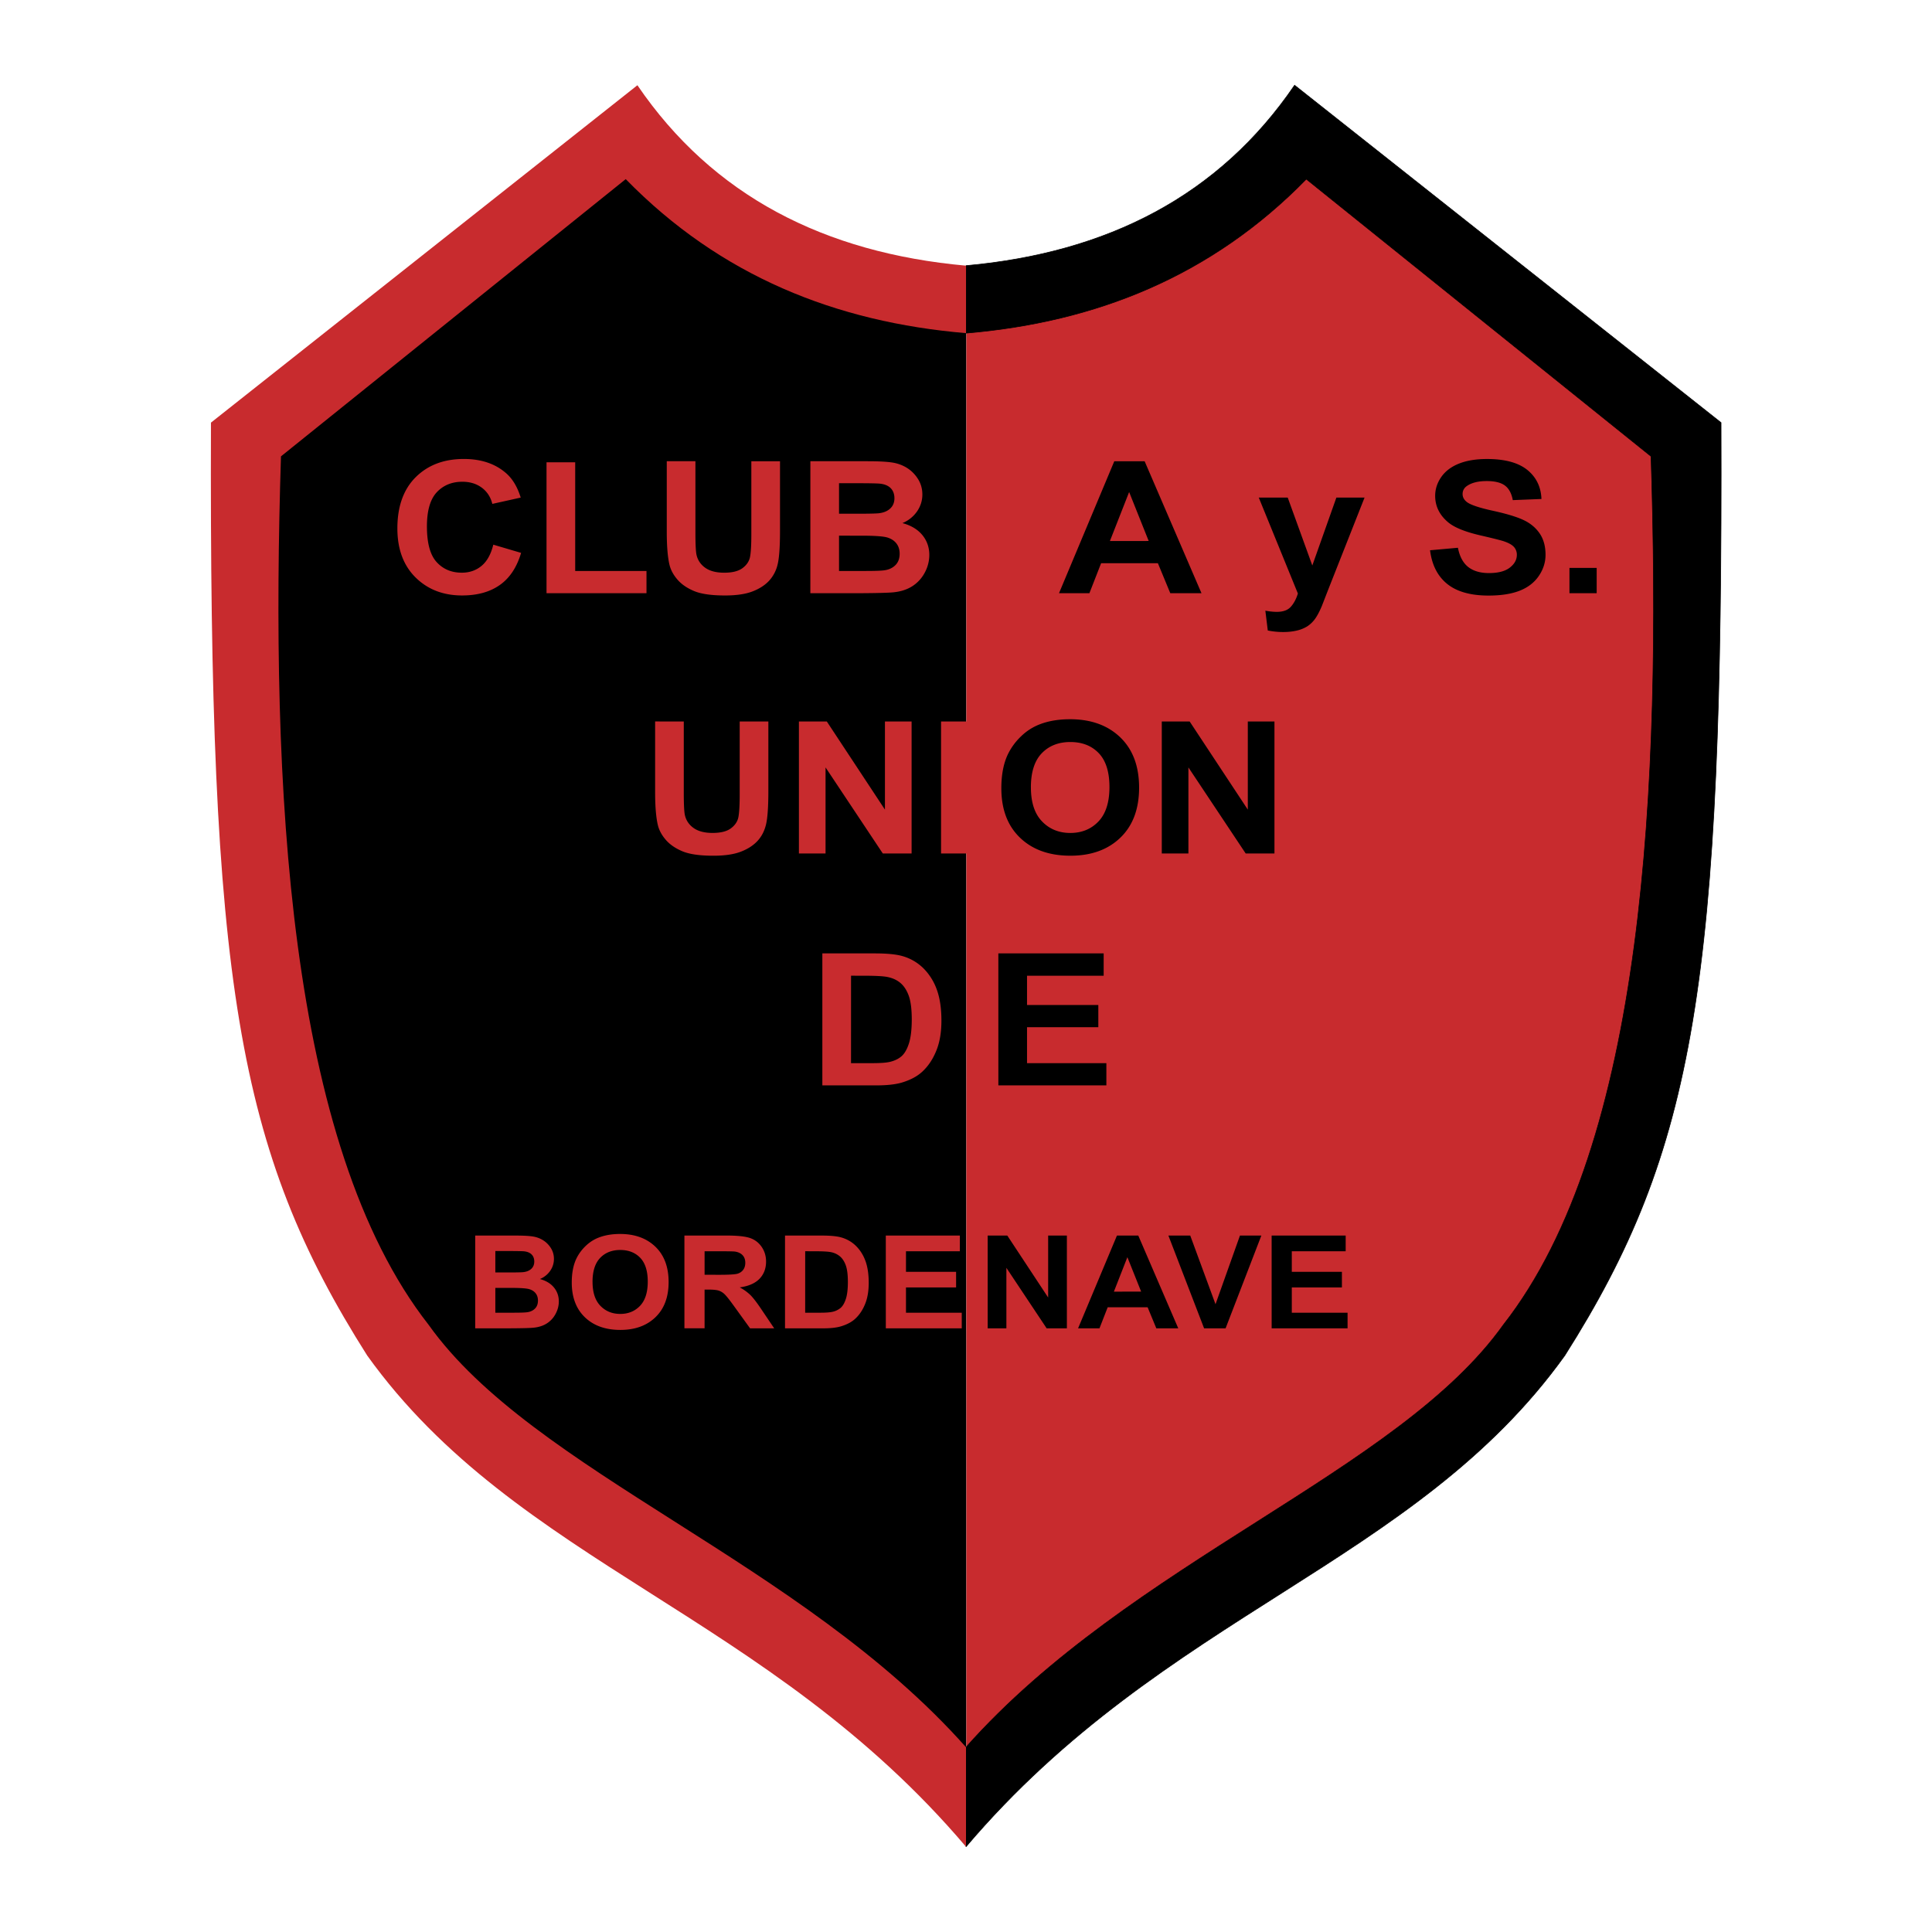 <svg xmlns="http://www.w3.org/2000/svg" width="2500" height="2500" viewBox="0 0 192.756 192.756"><g fill-rule="evenodd" clip-rule="evenodd"><path fill="#fff" d="M0 0h192.756v192.756H0V0z"/><path d="M96.412 30.574c-12.968-1.861-24.084-7.443-33.347-16.747L24.159 44.53c-4.4 119.093 37.052 93.042 72.252 135.376V30.574h.001z"/><path d="M49.218 54.342l2.772.819c-.425 1.437-1.132 2.505-2.119 3.201-.988.698-2.245 1.047-3.765 1.047-1.883 0-3.431-.598-4.64-1.791-1.211-1.195-1.819-2.83-1.819-4.9 0-2.192.61-3.896 1.826-5.107 1.219-1.211 2.821-1.819 4.804-1.819 1.734 0 3.143.476 4.226 1.427.643.564 1.126 1.375 1.448 2.426l-2.832.629c-.167-.681-.52-1.222-1.049-1.616-.53-.395-1.178-.593-1.937-.593-1.049 0-1.903.351-2.557 1.049-.653.7-.982 1.838-.982 3.406 0 1.664.324 2.852.967 3.557.643.708 1.484 1.061 2.513 1.061.761 0 1.417-.224 1.962-.674.547-.449.944-1.157 1.18-2.12v-.002h.002zm5.309 4.843v-13.06h2.86v10.842H64.5v2.218h-9.973zm11.995-13.17l2.86.002v7.132c0 1.131.036 1.867.108 2.202.121.538.414.973.875 1.298.46.325 1.093.49 1.891.49.81 0 1.422-.155 1.833-.464.412-.308.664-.688.746-1.135.083-.449.126-1.195.126-2.237v-7.285h2.86v6.917c0 1.58-.077 2.698-.231 3.349a3.617 3.617 0 0 1-.854 1.654c-.417.449-.975.808-1.669 1.073-.694.265-1.604.399-2.726.399-1.353 0-2.378-.146-3.076-.435-.7-.289-1.253-.667-1.659-1.13-.406-.464-.674-.954-.802-1.46-.186-.755-.28-1.869-.28-3.342v-7.028h-.002zm14.329 0l5.664.002c1.121 0 1.957.043 2.507.129s1.044.27 1.479.545c.435.275.8.643 1.088 1.1.288.459.435.973.435 1.542 0 .616-.18 1.183-.535 1.697a3.276 3.276 0 0 1-1.456 1.159c.862.232 1.525.631 1.988 1.193.463.563.697 1.226.697 1.986a3.71 3.71 0 0 1-.447 1.748 3.606 3.606 0 0 1-1.227 1.355c-.52.339-1.16.55-1.921.626-.476.048-1.628.079-3.449.088h-4.825l.002-13.17zm2.859 2.192v3.047h1.875c1.114 0 1.808-.017 2.078-.045.489-.053.875-.213 1.152-.471.28-.261.422-.605.422-1.03 0-.406-.121-.739-.36-.992-.242-.253-.602-.409-1.08-.461-.283-.029-1.098-.045-2.443-.045l-1.644-.003zm0 5.236v3.523h2.646c1.032 0 1.688-.028 1.962-.081.424-.072.771-.246 1.039-.523s.401-.652.401-1.119c0-.395-.103-.732-.309-1.006-.206-.275-.504-.478-.893-.603-.391-.124-1.237-.188-2.539-.188l-2.307-.003zM65.362 71.98l2.859.002v7.132c0 1.13.036 1.867.108 2.201.121.538.414.973.875 1.298.46.325 1.093.489 1.89.489.811 0 1.422-.155 1.834-.463s.664-.688.746-1.135c.082-.449.126-1.195.126-2.237v-7.285h2.859V78.9c0 1.58-.077 2.699-.231 3.349-.154.652-.439 1.205-.854 1.654-.417.449-.975.808-1.669 1.073-.694.266-1.604.399-2.726.399-1.353 0-2.379-.146-3.076-.435-.699-.289-1.252-.667-1.659-1.13-.406-.464-.674-.954-.802-1.46-.185-.755-.28-1.869-.28-3.342V71.98zm14.346 13.17V71.983h2.783l5.8 8.793v-8.793h2.659V85.15h-2.873l-5.712-8.585v8.585h-2.657zm14.182 0V71.983h2.86V85.15h-2.86zM82.045 95.119l5.229.002c1.178 0 2.081.084 2.698.251a4.842 4.842 0 0 1 2.135 1.212 5.696 5.696 0 0 1 1.353 2.135c.309.84.466 1.879.466 3.111 0 1.086-.147 2.02-.435 2.803-.355.957-.861 1.734-1.517 2.326-.497.449-1.168.801-2.011 1.053-.633.184-1.479.277-2.534.277h-5.383v-13.17h-.001zm2.863 2.227l-.002 8.725h2.137c.798 0 1.376-.043 1.731-.125.463-.107.849-.291 1.152-.547.306-.258.558-.684.75-1.271.193-.59.291-1.396.291-2.414 0-1.016-.098-1.797-.291-2.342s-.465-.973-.812-1.277-.79-.514-1.325-.621c-.398-.082-1.183-.125-2.348-.125l-1.283-.003zM47.411 123.27l3.981.002c.789 0 1.375.029 1.763.092.387.059.734.189 1.04.383s.562.451.765.771c.203.324.306.686.306 1.084 0 .434-.127.832-.376 1.193a2.305 2.305 0 0 1-1.023.814c.605.164 1.072.443 1.397.84.326.396.49.861.49 1.395 0 .422-.105.832-.315 1.229s-.499.717-.862.953c-.365.238-.815.387-1.35.439-.335.035-1.145.057-2.425.062H47.41l.001-9.257zm2.009 1.541v2.143h1.318c.783 0 1.271-.012 1.461-.031.343-.037.615-.15.81-.332.197-.184.296-.426.296-.725 0-.285-.085-.52-.253-.697-.17-.178-.423-.287-.76-.324-.199-.02-.771-.031-1.717-.031l-1.155-.003zm0 3.681v2.477h1.861c.725 0 1.186-.02 1.379-.057.298-.051.542-.174.73-.369s.282-.459.282-.785c0-.277-.072-.516-.217-.709s-.354-.336-.627-.422c-.274-.088-.87-.133-1.784-.133l-1.624-.002zm7.625-.537c0-.939.152-1.732.456-2.373.227-.471.537-.896.928-1.27s.821-.652 1.287-.832c.621-.244 1.338-.367 2.148-.367 1.466 0 2.641.424 3.522 1.27.88.846 1.322 2.023 1.322 3.529 0 1.494-.438 2.664-1.311 3.506-.873.844-2.043 1.268-3.505 1.268-1.481 0-2.66-.42-3.533-1.258-.876-.84-1.314-1.998-1.314-3.473zm2.074-.062c0 1.049.259 1.844.779 2.385.521.541 1.185.812 1.985.812s1.459-.27 1.972-.805c.514-.539.772-1.344.772-2.416 0-1.061-.251-1.854-.75-2.375s-1.166-.783-1.994-.783-1.499.264-2.005.791c-.506.529-.761 1.326-.761 2.393l.002-.002zm9.166 4.634l-.001-9.256h4.234c1.063 0 1.838.084 2.319.248.481.168.868.465 1.157.889.289.424.436.912.436 1.457 0 .695-.221 1.271-.658 1.723-.439.451-1.098.738-1.971.855a4.64 4.64 0 0 1 1.078.775c.282.283.666.785 1.145 1.504l1.217 1.805h-2.406l-1.454-2.012c-.516-.721-.87-1.176-1.06-1.361a1.544 1.544 0 0 0-.604-.387c-.213-.068-.551-.104-1.014-.104h-.407v3.863h-2.011v.001zm2.011-5.343l1.488.002c.964 0 1.567-.037 1.806-.111.241-.076.43-.207.564-.393.136-.184.204-.418.204-.695 0-.311-.09-.562-.267-.754-.179-.191-.432-.312-.757-.363-.163-.02-.655-.031-1.468-.031h-1.569v2.345h-.001zm8.026-3.914l3.676.002c.828 0 1.462.059 1.896.176.583.16 1.085.445 1.5.852.416.41.734.91.951 1.502s.327 1.32.327 2.188c0 .762-.103 1.42-.306 1.971-.249.672-.605 1.219-1.066 1.635-.349.316-.821.562-1.414.738-.445.131-1.04.195-1.781.195h-3.784v-9.259h.001zm2.012 1.566l-.002 6.133h1.502c.561 0 .967-.031 1.217-.088a1.91 1.91 0 0 0 .81-.385c.215-.182.392-.48.528-.895s.204-.98.204-1.695-.068-1.264-.204-1.648c-.136-.383-.327-.684-.571-.896a1.98 1.98 0 0 0-.931-.438c-.28-.057-.832-.086-1.651-.086l-.902-.002zm8.045 7.691l-.002-9.256h7.388v1.566H90.39v2.051h5v1.561h-5v2.52h5.564v1.559h-7.575v-.001z" fill="#c82b2e"/><path d="M96.412 30.704c12.805-2.663 24.327-7.473 33.026-17.01l37.977 29.897c7.639 109.278-29.373 92.784-71.002 136.083V30.704h-.001z" fill="#c82b2e"/><path d="M119.873 59.185h-3.113l-1.236-2.991h-5.666l-1.168 2.991h-3.033l5.516-13.167h3.027l5.673 13.167zm-5.268-5.211l-1.951-4.885-1.918 4.888 3.869-.003zm10.983-4.329h2.889l2.453 6.774 2.4-6.774h2.811l-3.625 9.181-.646 1.662c-.238.557-.467.984-.682 1.276a2.957 2.957 0 0 1-.744.715 3.387 3.387 0 0 1-1.033.426c-.41.1-.875.153-1.389.153-.52 0-1.035-.053-1.535-.153l-.242-1.975c.424.076.811.115 1.148.115.631 0 1.1-.172 1.402-.516s.535-.784.695-1.314l-3.902-9.57zm17.088 5.254l2.783-.249c.166.868.508 1.506 1.018 1.913.512.406 1.207.612 2.076.612.92 0 1.615-.182 2.08-.543.469-.363.703-.788.703-1.273a1.15 1.15 0 0 0-.293-.794c-.197-.217-.543-.408-1.033-.571-.334-.105-1.098-.299-2.291-.573-1.533-.354-2.609-.789-3.227-1.303-.869-.725-1.305-1.609-1.305-2.65 0-.669.205-1.298.611-1.882.41-.583 1.002-1.03 1.77-1.333.77-.306 1.701-.458 2.791-.458 1.777 0 3.117.363 4.016 1.085.896.725 1.369 1.694 1.416 2.904l-2.861.114c-.121-.674-.387-1.162-.787-1.458-.402-.296-1.01-.444-1.814-.444-.83 0-1.484.16-1.951.476-.305.203-.455.478-.455.817 0 .311.145.579.426.798.361.282 1.238.576 2.629.879 1.393.306 2.424.624 3.09.949.666.325 1.189.774 1.566 1.338.375.564.564 1.267.564 2.099 0 .753-.227 1.46-.676 2.118-.453.66-1.094 1.15-1.916 1.47s-1.854.48-3.084.48c-1.789 0-3.166-.385-4.125-1.154s-1.535-1.891-1.721-3.363v-.004zm13.908 4.286v-2.524h2.717v2.524h-2.717zM98.541 132.527v-9.256h1.957l4.076 6.182v-6.182h1.869v9.256h-2.02l-4.016-6.035v6.035h-1.866zm19.014 0h-2.189l-.869-2.102h-3.982l-.82 2.102h-2.135l3.879-9.256h2.127l3.989 9.256zm-3.703-3.662l-1.373-3.436-1.346 3.438 2.719-.002zm6.281 3.662l-3.562-9.256h2.18l2.521 6.852 2.439-6.852h2.135l-3.568 9.256h-2.145zm6.74 0l-.002-9.256h7.387v1.566h-5.375v2.051h5v1.561h-5v2.52h5.564v1.559h-7.574v-.001zM99.607 108.289l-.002-13.168h10.508v2.227h-7.646v2.92h7.113v2.218h-7.113v3.584h7.916v2.219H99.607zM99.904 78.646c0-1.338.215-2.467.646-3.377a6.248 6.248 0 0 1 1.32-1.804 5.494 5.494 0 0 1 1.832-1.186c.881-.347 1.902-.521 3.055-.521 2.086 0 3.758.602 5.01 1.805 1.252 1.205 1.881 2.88 1.881 5.021 0 2.125-.623 3.789-1.865 4.988-1.242 1.2-2.906 1.802-4.986 1.802-2.107 0-3.783-.597-5.025-1.791-1.247-1.193-1.868-2.84-1.868-4.937zm2.95-.09c0 1.492.367 2.625 1.109 3.394.74.77 1.684 1.154 2.822 1.154 1.141 0 2.076-.382 2.807-1.145.73-.765 1.098-1.912 1.098-3.437 0-1.508-.357-2.636-1.066-3.377-.709-.741-1.658-1.113-2.838-1.113-1.178 0-2.131.375-2.852 1.125s-1.082 1.885-1.082 3.401l.002-.002zm13.058 6.594V71.983h2.781l5.801 8.793v-8.793h2.658V85.15h-2.871l-5.713-8.585v8.585h-2.656z"/><path d="M96.378 26.505c14.128-1.274 25.263-6.97 32.784-18.001l42.547 33.661c.186 55.786-2.57 72.542-15.592 93.079-14.959 20.854-39.973 25.707-59.739 49.008v-9.932c16.466-18.539 43.13-27.418 53.62-42.15 14.109-18.018 15.77-53.871 14.727-86.639l-34.396-27.66c-9.459 9.684-20.994 14.27-33.95 15.367v-6.733h-.001z" stroke="#000" stroke-width=".061" stroke-miterlimit="2.613"/><path d="M96.378 26.505c-14.127-1.274-25.262-6.97-32.784-18.001L21.047 42.165c-.185 55.786 2.571 72.542 15.591 93.079 14.959 20.854 39.973 25.707 59.74 49.008v-9.932c-16.464-18.539-43.129-27.418-53.62-42.15-14.109-18.018-15.77-53.871-14.725-86.639l34.396-27.66c9.459 9.684 20.994 14.27 33.95 15.367v-6.733h-.001z" fill="#c82b2e"/></g></svg>